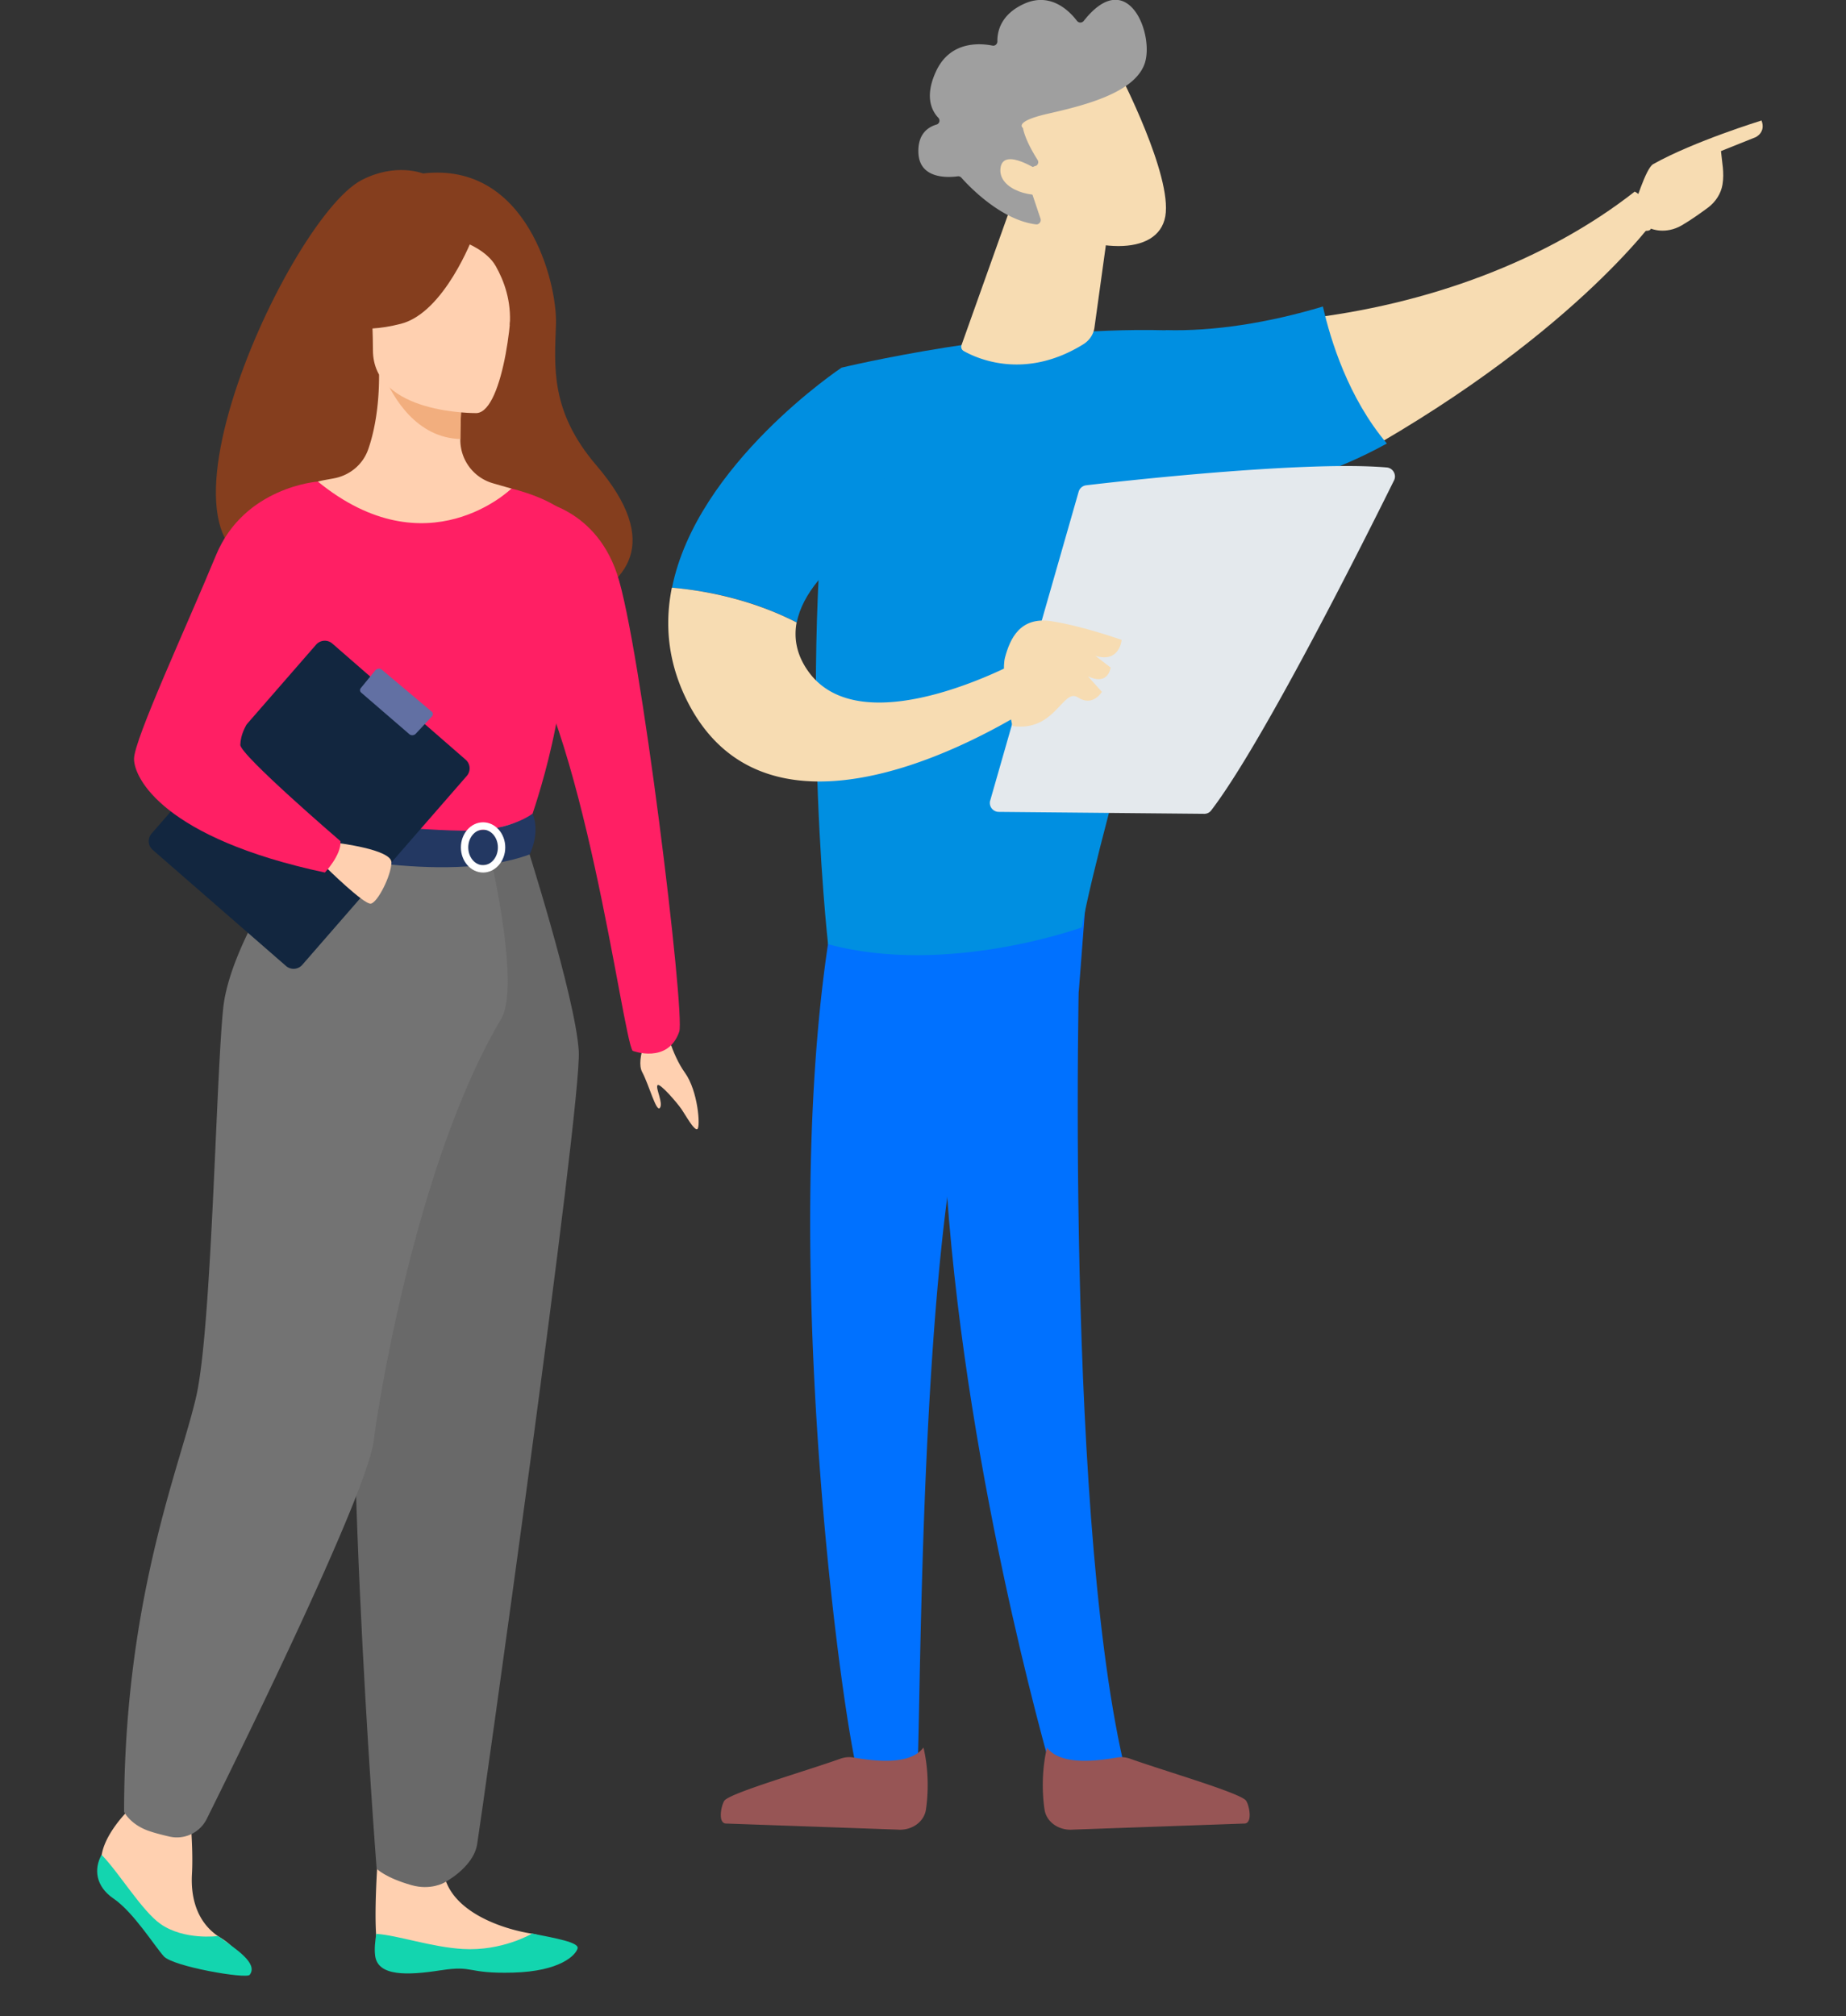 <svg xmlns="http://www.w3.org/2000/svg" xml:space="preserve" style="fill-rule:evenodd;clip-rule:evenodd;stroke-linejoin:round;stroke-miterlimit:2" viewBox="0 0 228 249"><rect x="0" y="0" width="228" height="249" fill="#333333" stroke="none"/><path d="M133.568 111.016c-.303 1.489-2.266 74.046 5.179 106.634.13.54-.151 1.079-.669 1.274-1.187.474-3.539 1.165-6.323 1.23-.863 0-1.64-.54-1.878-1.382-2.136-7.575-12.409-45.472-13.445-81.599-1.166-40.379 0-1.382 0-1.382l1.144-24.926 15.97.151h.022Z" style="fill:#0071ff;fill-rule:nonzero"/><path d="M102.856 112.958c-6.712 38.221.475 94.657 2.979 105.706.151.669.69 1.209 1.381 1.317 1.165.194 3.064.388 4.964-.151a1.547 1.547 0 0 0 1.143-1.446c.432-8.913.324-63.644 6.453-85.226.302-1.1.993-2.05 1.921-2.697l11.546-8.05 1.015-13.187-31.38 3.712-.022.022Z" style="fill:#0071ff;fill-rule:nonzero"/><path d="M204.623 26.823c-1.4-2.561-2.718-3.161-2.718-3.161-10.811 8.476-25.502 14.009-41.186 15.76.17 4.298 1.085 11.695 4.742 18.063 28.396-15.364 39.151-30.68 39.151-30.68l.011.018Z" style="fill:#f7dcb2;fill-rule:nonzero"/><path d="M203.909 28.216c-.065.566-2.218.501-2.359-1.999.408-.985 1.71-5.422 2.631-5.944 5.012-2.815 13.386-5.391 13.386-5.391.564 1.469-.722 2.059-.722 2.059l-4.286 1.718c.119 1.371.433 2.632.188 4.132-.191 1.133-.843 2.123-1.761 2.828-.932.69-2.167 1.569-3.253 2.201-2.052 1.2-3.838.411-3.838.411l.014-.015Z" style="fill:#f7dcb2;fill-rule:nonzero"/><path d="M143.97 40.789c-19.013-.496-40.034 4.619-40.034 4.619-5.978 33.02-1.662 71.197-1.662 71.197 14.676 3.993 31.337-2.072 31.337-2.072 2.568-13.79 14.373-52.594 14.373-52.594 9.302-1.057 16.985-3.669 23.308-7.165-4.748-5.611-6.949-12.733-7.899-16.92-6.733 2.029-13.553 3.086-19.423 2.914v.021Z" style="fill:#008fe1;fill-rule:nonzero"/><path d="m111.058 63.882-7.122-18.474S86.067 57.299 83.002 72.579c3.345.281 9.453 1.209 15.409 4.295 1.382-7.208 12.669-12.971 12.669-12.971l-.022-.021Z" style="fill:#008fe1;fill-rule:nonzero"/><path d="M126.403 81.363c.215-.108-19.963 11.201-26.675 1.403-1.381-2.007-1.684-3.993-1.338-5.892-5.957-3.065-12.043-4.014-15.409-4.295-.928 4.597-.497 9.518 2.158 14.503 11.589 21.668 43.853-.777 43.853-.777l-2.589-4.942ZM124.977 25.164l-6.215 17.438a.606.606 0 0 0 .28.756c1.641.928 7.554 3.625 14.762-.842.756-.475 1.274-1.23 1.381-2.115l2.094-15.129-12.323-.108h.021Z" style="fill:#f7dcb2;fill-rule:nonzero"/><path d="M138.295 9.108s6.517 12.56 5.632 17.61c-.906 5.05-9.129 4.597-16.272.432l-4.899-13.553 15.56-4.489h-.021Z" style="fill:#f7dcb2;fill-rule:nonzero"/><path d="M127.913 20.503a.514.514 0 0 0 .238-.756c-.518-.82-1.511-2.481-1.813-3.949 0 0-1.187-.777 3.064-1.748 4.252-.971 10.575-2.482 11.935-6.086 1.338-3.496-1.985-12.366-7.489-5.374a.53.53 0 0 1-.82 0c-.885-1.165-3.194-3.582-6.453-2.158-3.043 1.338-3.41 3.561-3.388 4.683 0 .324-.281.583-.604.518-1.533-.302-5.223-.604-6.971 3.173-1.446 3.107-.54 4.877.28 5.74a.506.506 0 0 1-.237.842c-1.014.302-2.331 1.144-2.223 3.518.151 3.28 3.798 3.021 4.856 2.87a.508.508 0 0 1 .453.173c.885.993 4.856 5.223 9.215 5.762.367.043.669-.324.562-.691l-1.835-5.481a.532.532 0 0 1 .281-.648l.928-.41.021.022Z" style="fill:#9f9f9f;fill-rule:nonzero"/><path d="M128.647 21.301s-4.705-3.28-5.072-.561c-.366 2.719 4.23 3.993 6.518 3l-1.446-2.439Z" style="fill:#f7dcb2;fill-rule:nonzero"/><path d="m122.302 98.865 10.92-38.134a1.11 1.11 0 0 1 .95-.799c1.985-.237 7.705-.884 14.33-1.446 7.964-.669 17.222-1.23 22.769-.755.777.065 1.251.906.906 1.597-3.151 6.367-16.078 32.265-22.574 40.746a1.06 1.06 0 0 1-.907.432l-25.336-.238a1.106 1.106 0 0 1-1.058-1.424v.021Z" style="fill:#e4e9ed;fill-rule:nonzero"/><path d="M125.043 89.65s-1.51-6.259-.906-8.481c.604-2.223 1.813-5.072 5.762-4.446 3.971.626 8.633 2.309 8.633 2.309s-.238 2.892-3.238 1.964l1.878 1.446s-.259 2.309-2.806 1.079l1.727 1.921s-1.101 1.899-2.957.69c-1.877-1.208-2.762 4.274-8.071 3.54l-.022-.022Z" style="fill:#f7dcb2;fill-rule:nonzero"/><path d="M129.014 223.499c.237 1.532 1.769 2.589 3.474 2.46l21.301-.755c.95-.173.475-2.331.108-2.828-.712-.949-9.971-3.625-14.33-5.179a3.178 3.178 0 0 0-1.683-.13c-5.223.907-7.576.108-8.568-1.251-.669 2.827-.605 5.676-.302 7.683ZM114.36 223.499c-.238 1.532-1.77 2.589-3.475 2.46l-21.301-.755c-.949-.173-.475-2.331-.108-2.828.712-.949 9.971-3.625 14.33-5.179a3.18 3.18 0 0 1 1.684-.13c5.222.907 7.575.108 8.568-1.251.669 2.827.604 5.676.302 7.683Z" style="fill:#975555;fill-rule:nonzero"/><path d="M44.675 22.235c4.202-2.179 7.565-.811 7.565-.811 12.853-1.509 16.6 13.481 16.428 18.637-.173 5.156-.762 10.695 4.977 17.396C90.223 76.81 55.501 77.661 55.501 77.661c-.293-15.462-18.829-9.819-18.016-8.255-23.762 5.701-2.361-42.219 7.19-47.175v.004Z" style="fill:#853e1e;fill-rule:nonzero"/><path d="M70.605 64.229c-1.689-2.564-7.435-3.894-7.435-3.894l-1.606 27.473s1.227 2.434 3.457 5.229" style="fill:#ff1f64;fill-rule:nonzero"/><path d="M15.643 223.792s-3.229 3.226-3.133 6.073c.09 2.633 3.898 5.618 5.901 8.007 2.533 3.019 3.191 3.309 4.901 3.309s6.166.737 6.166.737-.069-1.279-2.233-2.602c-2.651-1.617-3.726-4.501-3.537-7.865.19-3.364-.286-7.849-.286-7.849l-6.452-1.496-1.327 1.682v.004ZM46.926 226.036s-1.4 15.041.306 15.882l21.859-.045s0-2.523-3.512-3.084c-3.512-.562-9.678-2.617-10.723-7.194-1.044-4.577-7.934-5.559-7.934-5.559h.004ZM31.346 119.039c4.498-10.088 7.252-12.984 6.725-16.113-.39-2.33 1.189-43.45 1.189-43.45.534-.165 1.603-.313 2.189-.444 1.844-.41 3.371-1.706 4.008-3.485.765-2.144 1.375-5.311 1.362-9.278l.575.113 9.689 1.92s-.221 3.051-.227 5.922v.072a5.567 5.567 0 0 0 4.022 5.387c1.223.355 2.289.655 2.289.655s3.557 10.158 4.236 20.591c.679 10.433-6.47 14.969.055 35.818 6.659 21.297-38.597 7.866-36.112 2.292Z" style="fill:#ffd0b0;fill-rule:nonzero"/><path d="M57.087 48.298s-.221 3.051-.228 5.922c-5.422-.152-8.286-5.098-9.461-7.841l9.689 1.919Z" style="fill:#f2ae7e;fill-rule:nonzero"/><path d="M58.896 51.018s-12.829.21-12.835-7.779c-.011-7.99-1.672-13.346 6.517-13.818 8.19-.472 9.786 2.575 10.437 5.239.651 2.668-.782 16.096-4.119 16.355v.003Z" style="fill:#ffd0b0;fill-rule:nonzero"/><path d="M58.42 29.228s-3.512 9.375-8.902 10.761c-5.391 1.385-7.728-.059-7.728-.059s4.136-3.285 4.991-9.017c0 0 8.989-6.145 11.639-1.685Z" style="fill:#853e1e;fill-rule:nonzero"/><path d="M57.552 29.986s2.605.972 3.677 2.875c1.048 1.858 1.941 4.319 1.734 7.334 0 0 2.647-6.373-.327-9.974-3.154-3.823-5.084-.231-5.084-.231v-.004Z" style="fill:#853e1e;fill-rule:nonzero"/><path d="M30.109 77.665s-.327 4.591 0 10.102c.217 3.654 3.912 8.548 4.436 9.758 1.317 3.036 2.799 3.529 2.799 3.529l11.477 2.813 4.036.989 12.726-3.802s5.797-16.179 3.467-25.285c-2.326-9.106-5.883-15.431-5.883-15.431s-10.385 10.168-23.907-.862l-9.154 18.192.003-.003Z" style="fill:#ff1f64;fill-rule:nonzero"/><path d="M64.776 103.508s6.301 19.615 6.707 26.295c.404 6.68-12.046 94.878-12.549 97.956-.472 2.902-4.074 4.75-4.074 4.75s-1.658.978-4.022.31c-3.282-.927-4.319-2.037-4.319-2.037s-4.905-62.903-1.868-85.376c3.036-22.469 3.071-41.901 3.071-41.901h17.051l.003.003Z" style="fill:#696969;fill-rule:nonzero"/><path d="M38.074 102.926s-9.613 12.897-10.509 21.617c-.896 8.721-1.406 39.348-3.315 47.848-1.91 8.499-8.924 24.858-8.924 51.373 0 0 .731 1.52 2.981 2.33.721.259 1.686.51 2.623.724a4.12 4.12 0 0 0 4.609-2.189c4.742-9.551 19.849-40.347 20.625-46.741.548-4.525 5.318-34.467 15.724-52.038 2.499-4.219-1.534-20.994-1.534-20.994l-22.276-1.93h-.004Z" style="fill:#737373;fill-rule:nonzero"/><path d="M65.783 100.482s-2.53 2.002-7.556 2.102c-6.004.121-20.88-1.53-20.88-1.53s-.662 1.848-.634 3.798c0 0 18.168 4.585 28.697.669 0 0 1.358-2.554.376-5.039h-.003Z" style="fill:#233862;fill-rule:nonzero"/><path d="M59.665 107.758c1.509 0 2.74-1.392 2.74-3.102s-1.231-3.102-2.74-3.102c-1.51 0-2.74 1.392-2.74 3.102s1.23 3.102 2.74 3.102Zm0-5.294c1.01 0 1.83.982 1.83 2.192 0 1.21-.82 2.192-1.83 2.192-1.01 0-1.83-.982-1.83-2.192 0-1.21.82-2.192 1.83-2.192Z" style="fill:#fff;fill-rule:nonzero"/><path d="m41.046 79.48 16.466 14.34c.593.516.655 1.415.139 2.008l-20.317 23.331a1.425 1.425 0 0 1-2.009.139l-16.466-14.339a1.425 1.425 0 0 1-.139-2.009l20.318-23.331a1.423 1.423 0 0 1 2.008-.139Z" style="fill:#12263f;fill-rule:nonzero"/><path d="M41.545 104.091s6.821.796 6.801 2.416c-.021 1.62-1.7 4.946-2.544 5.094-.841.148-5.549-4.498-5.549-4.498l1.292-3.012ZM80.29 127.104s-1.834 3.685-.976 5.294c.859 1.607 1.741 4.998 2.189 4.426.448-.572-.548-2.413-.3-2.792.248-.379 2.437 2.172 2.971 2.954.535.782 1.596 2.74 1.972 2.444.372-.297.076-4.691-1.558-6.959-1.634-2.268-2.437-5.784-2.437-5.784l-1.861.421v-.004Z" style="fill:#ffd0b0;fill-rule:nonzero"/><path d="M39.264 59.473s-9.107.638-12.598 9.123c-3.492 8.486-10.113 22.732-10.113 25.13 0 2.396 3.698 9.786 23.569 14.032 0 0 2.054-2.161 1.93-3.871 0 0-12.401-10.653-12.37-11.898.062-2.354 2.033-5.463 12.921-16.354 2.961-2.961-3.339-16.159-3.339-16.159v-.003ZM83.892 127.418c.765-2.209-4.815-48.089-7.693-56.575-2.878-8.485-10.385-9.123-10.385-9.123s-5.195 13.198-2.754 16.158c8.975 10.892 13.793 49.96 15.072 51.898 0 0 4.364 1.675 5.76-2.361v.003Z" style="fill:#ff1f64;fill-rule:nonzero"/><path d="M14.027 234.477c2.471 1.692 5.059 5.862 6.207 7.131 1.148 1.268 10.192 2.823 10.606 2.282 1.099-1.431-1.796-3.23-3.595-4.571-.028-.02-.052-.041-.08-.058l-.006-.007-.262-.152s-4.164.558-7.087-1.503c-2.282-1.609-5.156-6.39-7.266-8.534-.958 1.734-.761 3.878 1.479 5.412h.004Z" style="fill:#13d5af;fill-rule:nonzero"/><path d="M51.348 90.624c-.197.197-.528.235-.745.086l-5.963-5.146c-.217-.155-.234-.434-.038-.634l1.776-2.171c.193-.197.523-.238.737-.09l6.173 5.191c.214.155.231.434.038.634l-1.982 2.13h.004Z" style="fill:#6270a3;fill-rule:nonzero"/><path d="M54.46 243.331c4.133-.648 3.081.441 8.906.286 5.825-.155 7.735-2.147 7.973-2.985.213-.744-2.623-1.244-5.66-1.851l-.034.056s-3.647 2.15-8.466 1.864c-3.929-.231-7.999-1.689-10.708-1.868-.128.886-.252 1.789-.138 2.692.324 2.571 3.988 2.451 8.12 1.803l.007.003Z" style="fill:#13d5af;fill-rule:nonzero"/></svg>